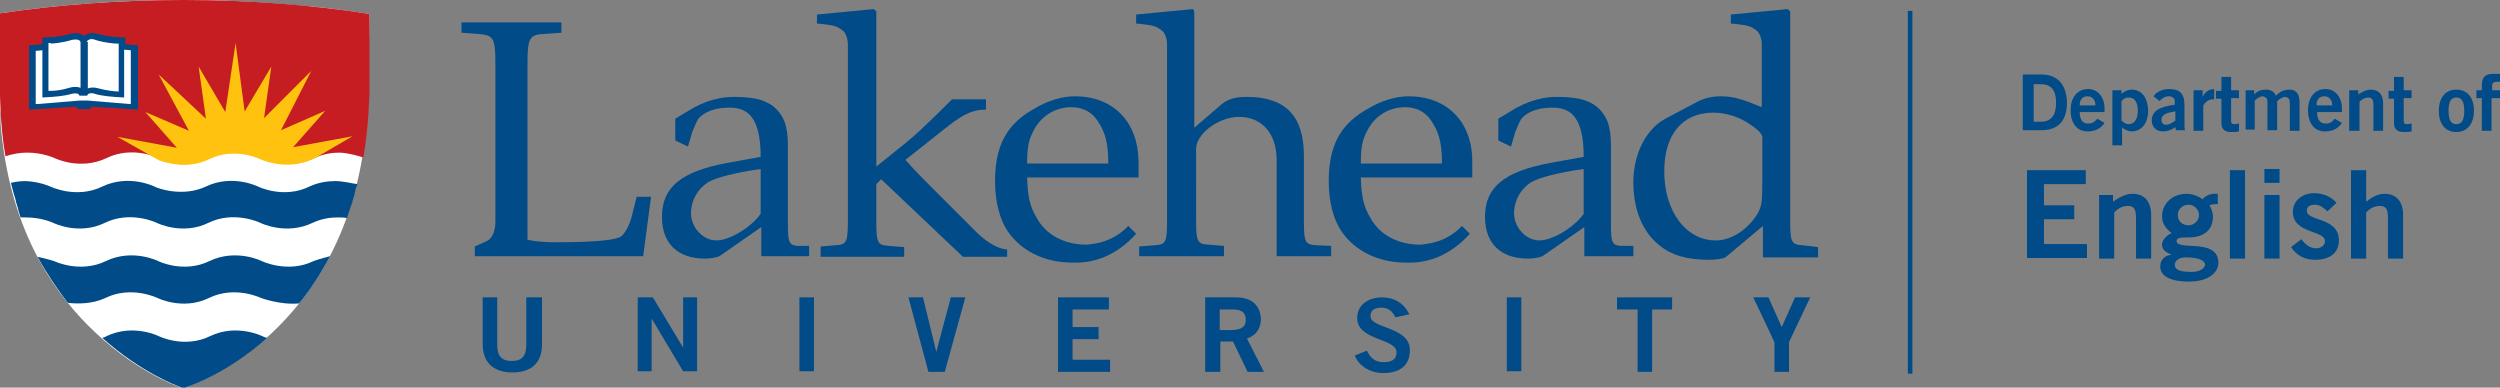 <?xml version="1.0" encoding="utf-8"?>
<!-- Generator: Adobe Illustrator 26.0.2, SVG Export Plug-In . SVG Version: 6.00 Build 0)  -->
<svg version="1.1" id="Layer_1" xmlns="http://www.w3.org/2000/svg" xmlns:xlink="http://www.w3.org/1999/xlink" x="0px" y="0px"
	 viewBox="0 0 412.8 64" style="enable-background:new 0 0 412.8 64;" xml:space="preserve">
<rect x="0" y="0" width="412.8" height="64" fill="#808080" stroke="none"/>
<style type="text/css">
	.st0{fill:#004B88;}
	.st1{fill:none;stroke:#004B88;stroke-width:0.754;stroke-miterlimit:10;}
	.st2{fill:#FFFFFF;}
	.st3{fill:#C61D23;}
	.st4{fill:#FFC20E;}
</style>
<g>
	<path class="st0" d="M334,12.3h3.1c2.4,0,4.1,1.4,4.2,4.6c0,3.3-1.7,4.6-4.2,4.6H334V12.3z M335.8,20.1h1.2c2,0,2.5-1.5,2.5-3.1
		c0-1.7-0.5-3.1-2.5-3.1h-1.2V20.1z"/>
	<path class="st0" d="M343.4,18.5c0,1.4,0.6,1.9,1.4,1.9c0.7,0,1.1-0.3,1.5-0.8l1.2,0.7c-0.6,0.9-1.5,1.4-2.8,1.4
		c-1.7,0-2.8-1.3-2.8-3.5c0-2.1,1.1-3.5,2.9-3.5c1.7,0,2.7,1.5,2.7,3.1v0.7H343.4z M346,17.4c0-0.9-0.5-1.5-1.3-1.5
		c-0.8,0-1.3,0.5-1.3,1.5H346z"/>
	<path class="st0" d="M348.8,14.9h1.5v0.6c0.5-0.4,1-0.7,1.7-0.7c1.8,0,2.7,1.6,2.7,3.6c0,1.6-0.9,3.3-2.7,3.3
		c-0.5,0-1.3-0.3-1.6-0.7h0V24h-1.6V14.9z M350.3,19.9c0.3,0.3,0.7,0.6,1.2,0.6c0.9,0,1.5-0.8,1.5-2.2c0-1.4-0.5-2.2-1.5-2.2
		c-0.7,0-0.9,0.3-1.2,0.6V19.9z"/>
	<path class="st0" d="M359.3,21.6l-0.1-0.6c-0.6,0.4-1.2,0.7-2.1,0.7c-1.2,0-1.8-0.9-1.8-1.8c0-1.5,1.2-2.3,3.8-2.6v-0.6
		c0-0.5-0.4-0.8-1-0.8c-0.7,0-1.2,0.4-1.5,0.8l-1-0.8c0.4-0.7,1.5-1.2,2.5-1.2c1.8,0,2.6,0.7,2.6,2.7v3.1c0,0.3,0,0.7,0.1,1H359.3z
		 M359.1,18.4c-1.1,0.2-2.2,0.4-2.2,1.4c0,0.5,0.3,0.8,0.8,0.8c0.5,0,1.1-0.4,1.5-0.7V18.4z"/>
	<path class="st0" d="M362.2,21.6v-6.7h1.5v1.1h0c0.4-0.8,0.9-1.2,1.9-1.3v1.7c-0.1,0-0.2,0-0.3,0c-0.8,0-1.5,0.9-1.5,1.1v4.1H362.2
		z"/>
	<path class="st0" d="M366.8,14.9v-2.2h1.6v2.2h1.3v1.3h-1.3V20c0,0.4,0.2,0.5,0.6,0.5c0.2,0,0.5-0.1,0.7-0.1v1.3
		c-0.4,0.1-0.8,0.1-1.3,0.1c-1.2,0-1.6-0.6-1.6-1.5v-4h-0.9v-1.3H366.8z"/>
	<path class="st0" d="M370.8,21.6v-6.7h1.4v0.7c0.6-0.6,1.1-0.8,2-0.8c0.7,0,1.3,0.3,1.6,1c0.6-0.6,1.2-1,2.3-1c0.7,0,1.6,0.4,1.6,2
		v4.8h-1.6v-4.7c0-0.5-0.2-0.8-0.8-0.9c-0.4,0-1,0.4-1.3,0.7v4.8h-1.6v-4.7c0-0.5-0.2-0.8-0.8-0.9c-0.4,0-1,0.4-1.3,0.7v4.8H370.8z"
		/>
	<path class="st0" d="M382.6,18.5c0,1.4,0.6,1.9,1.4,1.9s1.1-0.3,1.5-0.8l1.2,0.7c-0.6,0.9-1.5,1.4-2.8,1.4c-1.7,0-2.8-1.3-2.8-3.5
		c0-2.1,1.1-3.5,2.9-3.5c1.7,0,2.7,1.5,2.7,3.1v0.7H382.6z M385.1,17.4c0-0.9-0.5-1.5-1.3-1.5c-0.8,0-1.3,0.5-1.3,1.5H385.1z"/>
	<path class="st0" d="M387.9,21.6v-6.7h1.5v0.7c0.6-0.4,1.3-0.8,2.1-0.8c1.3,0,2,0.9,2,2.2v4.6h-1.6v-4.3c0-0.9-0.3-1.2-0.8-1.2
		c-0.7,0-1.2,0.4-1.5,0.7v4.8H387.9z"/>
	<path class="st0" d="M395.3,14.9v-2.2h1.6v2.2h1.3v1.3h-1.3V20c0,0.4,0.2,0.5,0.6,0.5c0.2,0,0.5-0.1,0.7-0.1v1.3
		c-0.4,0.1-0.8,0.1-1.3,0.1c-1.2,0-1.6-0.6-1.6-1.5v-4h-0.9v-1.3H395.3z"/>
	<path class="st0" d="M405.6,14.8c1.8,0,2.9,1.3,2.9,3.5c0,2.1-1.1,3.5-2.9,3.5s-2.9-1.3-2.9-3.5C402.7,16.1,403.8,14.8,405.6,14.8z
		 M405.6,16.1c-0.9,0-1.3,0.7-1.3,2.2s0.4,2.2,1.3,2.2c0.9,0,1.3-0.7,1.3-2.2S406.5,16.1,405.6,16.1z"/>
	<path class="st0" d="M411.4,16.2v5.4h-1.6v-5.4h-0.9v-1.3h0.9v-0.8c0-1.4,0.6-1.9,1.9-1.9h1.1v1.3h-0.4c-0.7,0-0.9,0.2-0.9,0.7v0.7
		h1.3v1.3H411.4z"/>
	<path class="st0" d="M334.7,42.7V28.1h9.7v2.3h-6.9v3.5h5v2.3h-5v4.1h7.1v2.3H334.7z"/>
	<path class="st0" d="M346.6,42.7V32.2h2.3v1.1c0.9-0.6,2-1.3,3.2-1.3c2.1,0,3.1,1.4,3.1,3.5v7.2h-2.5v-6.8c0-1.4-0.4-1.9-1.3-1.9
		c-1.1,0-1.9,0.6-2.3,1.1v7.6H346.6z"/>
	<path class="st0" d="M366.4,33.7c-0.6,0-1.2,0-1.6,0.2c0.3,0.4,0.6,1.1,0.6,1.9c0,2-1.3,3.4-4,3.4c-1.1,0-2,0-2,0.6
		c0,1.7,6.9-0.6,6.9,3.6c0,1.5-1.5,3.1-4.9,3.1c-2.8,0-4.7-0.8-4.7-2.5c0-1.3,1-1.9,1.9-1.9v0c-0.5-0.3-1.6-0.6-1.6-1.7
		c0-1,1.2-1.8,1.6-1.9c-0.9-0.7-1.6-1.5-1.6-2.8c0-1.8,1.4-3.7,4.1-3.7c0.9,0,1.9,0.4,2.6,0.9c0.5-0.6,1.3-1,2.5-0.9V33.7z
		 M359.1,43.7c0,0.8,0.7,1.2,2.8,1.2c1.6,0,2.2-0.8,2.2-1.2c0-0.5-0.7-1.2-3.2-1.2C359.5,42.5,359.1,43.3,359.1,43.7z M361.4,33.8
		c-1.1,0-1.8,0.8-1.8,1.7c0,1,0.7,1.7,1.8,1.7c0.9,0,1.7-0.8,1.7-1.7C363.1,34.6,362.3,33.8,361.4,33.8z"/>
	<path class="st0" d="M368.2,42.7V28.1h2.5v14.6H368.2z"/>
	<path class="st0" d="M373.9,30.2v-2.3h2.5v2.3H373.9z M376.4,42.7h-2.5V32.2h2.5V42.7z"/>
	<path class="st0" d="M384.3,34.9c-0.5-0.5-1.2-1.1-2-1.1c-1,0-1.4,0.4-1.4,1c0,1.8,5.3,1,5.3,4.9c0,2.2-1.7,3.2-3.9,3.2
		c-1.7,0-3.1-0.7-4-2.1l1.7-1.3c0.6,0.8,1.4,1.5,2.4,1.5c0.9,0,1.5-0.5,1.5-1.2c0-1.8-5.3-1.2-5.3-4.8c0-2,1.7-3.1,3.5-3.1
		c1.4,0,2.8,0.5,3.7,1.6L384.3,34.9z"/>
	<path class="st0" d="M388.2,42.7V28.1h2.5v5.2c0.8-0.6,1.8-1.3,3-1.3c2.1,0,3.1,1.4,3.1,3.5v7.2h-2.5v-6.8c0-1.4-0.4-1.9-1.3-1.9
		c-1.1,0-1.9,0.6-2.3,1.1v7.6H388.2z"/>
</g>
<line class="st1" x1="315.4" y1="1.8" x2="315.4" y2="61.7"/>
<path class="st2" d="M61,2.3L58.9,2c-2.9-0.4-6.1-0.9-9.6-1.1C43.1,0.3,36.8,0,30.3,0C19.6,0,9.4,0.8,0,2.2l0,0l0,0v0.2l0,13v0
	c0,0.3,0,0.5,0,0.7c0,0.3,0,0.5,0,0.8c0,0.1,0,0.2,0,0.3c0,0,0,0,0,0c0,0.5,0,1,0.1,1.6c0,0.1,0,0.1,0,0.2c0,0,0,0,0,0
	c0,0.2,0,0.5,0,0.7c0,0,0,0,0,0c0,0.1,0,0.2,0,0.4c0,0.1,0,0.2,0,0.3c1.4,17.1,8.3,27.1,14.3,33.2c7.4,7.5,14.7,10.1,15,10.2
	l0.8,0.3l0.8-0.3c0.3-0.1,7.7-2.5,15-9.9c6.2-6.2,13.4-17,14.6-34.5c0,0,0,0,0,0c0,0,0-0.1,0-0.1c0-0.5,0.1-1,0.1-1.5c0,0,0,0,0,0
	c0-0.1,0-0.2,0-0.3c0-1,0.1-2.1,0.1-3.2L61,2.3z"/>
<path class="st3" d="M60,26c0.9-5.1,1-10.6,1-10.6V2.3C51.4,0.8,41.1,0,30.3,0C19.6,0,9.4,0.8,0,2.2v13.1c0,0,0,5.5,0.9,10.5
	c0,0,0,0,0,0c1.2-0.4,2.5-0.6,3.6-0.6v0c2.6,0,4.5,0.9,4.5,0.9s4.2,2.1,8.6,0c4.3-2.1,8.6,0,8.6,0s4.2,2.1,8.5,0
	c4.3-2.1,8.6,0,8.6,0s4.2,2.1,8.6,0c1.5-0.7,3-0.9,4.2-0.9h0c0,0,0,0,0,0C57.8,25.3,59.3,25.8,60,26z"/>
<g>
	<path class="st0" d="M87.1,49.1h2.4v7.7c0,3.6-2.3,4.7-4.9,4.7c-2.6,0-4.9-1.2-4.9-4.7v-7.7h2.4v7.8c0,2,0.8,2.7,2.4,2.7
		c1.6,0,2.4-0.7,2.4-2.7V49.1z"/>
	<path class="st0" d="M105.3,61.4V49.1h2.5l5,8.3h0v-8.3h2.3v12.2h-2.3l-5.2-8.7h0v8.7H105.3z"/>
	<path class="st0" d="M132,61.4V49.1h2.4v12.2H132z"/>
	<path class="st0" d="M150,49.1h2.4l2.2,9h0l2.4-9h2.4L156,61.4h-2.7L150,49.1z"/>
	<path class="st0" d="M174.7,61.4V49.1h8.4v2h-6V54h4.3v2h-4.3v3.4h6.2v2H174.7z"/>
	<path class="st0" d="M199,61.4V49.1h5.1c2.9,0,4,1.6,4.1,3.6c0,1.5-0.8,2.7-2.3,3.2l2.8,5.5h-2.7l-2.4-5h-2.1v5H199z M201.4,54.5
		h1.8c1.9,0,2.5-0.6,2.5-1.7c0-1.2-0.7-1.7-2.1-1.7h-2.2V54.5z"/>
	<path class="st0" d="M230.4,52.4c-0.4-0.9-1.1-1.6-2.3-1.6c-1.1,0-1.8,0.4-1.8,1.4c0,2.1,6.5,1.7,6.5,5.6c0,2.5-1.6,3.8-4.4,3.8
		c-2.1,0-4-1.1-4.7-2.9l2-0.8c0.6,1.2,1.3,1.9,2.8,1.9c1.2,0,2.1-0.4,2.1-1.6c0-2.4-6.5-1.9-6.5-5.7c0-2.2,1.9-3.4,4.1-3.4
		c2,0,3.7,1,4.5,2.8L230.4,52.4z"/>
	<path class="st0" d="M248.8,61.4V49.1h2.4v12.2H248.8z"/>
	<path class="st0" d="M276.1,49.1v2h-3.3v10.3h-2.4V51.1H267v-2H276.1z"/>
	<path class="st0" d="M294.2,54l2.2-4.9h2.5l-3.5,7.4v4.9H293v-4.9l-3.5-7.4h2.5L294.2,54z"/>
</g>
<path class="st2" d="M21.9,17.2H5.5V8.1h2.2V6.9l6.2-0.8l6,0.7v1.3h2V17.2z"/>
<path class="st0" d="M51.8,43.1c-4.3,2.1-8.6,0-8.6,0s-4.2-2.1-8.6,0c-4.3,2.1-8.5,0-8.5,0s-4.2-2.1-8.6,0c-4.3,2.1-8.6,0-8.6,0
	s-1.3-0.4-2.7-0.7c1.6,2.9,3.3,5.4,5,7.6c1.6,0.2,4.1,0.2,6.2-0.8c4.3-2.1,8.6,0,8.6,0s4.2,2.1,8.5,0c4.3-2.1,8.6,0,8.6,0
	s3.2,1.2,6.3,0.9c1.8-2.2,3.5-4.8,5.1-7.8C53.8,42.5,52.6,42.8,51.8,43.1z"/>
<path class="st0" d="M55.4,29.9c-1.3,0-2.8,0.2-4.3,0.9c-4.3,2.1-8.5,0-8.5,0s-4.2-2.1-8.6,0c-3.8,1.8-8,0.3-8.5,0
	c0,0-4.2-2.1-8.6,0c-4.3,2.1-8.6,0-8.6,0S6.6,30,4.2,29.9v0c-0.8,0-1.6,0.1-2.4,0.3c0.1,0.5,0.3,1,0.4,1.5c0,0,0,0,0,0
	c0.1,0.5,0.3,0.9,0.4,1.4c0,0,0,0.1,0,0.1c0.1,0.4,0.3,0.9,0.4,1.3c0,0,0,0.1,0,0.1c0.1,0.4,0.3,0.9,0.4,1.3c0,0,0,0,0,0
	c0.3,0,0.6,0,0.9,0v0c2.6,0,4.5,0.9,4.5,0.9s4.2,2.1,8.5,0c4.3-2.1,8.6,0,8.6,0s4.2,2.1,8.5,0c4.3-2.1,8.6,0,8.6,0s4.2,2.1,8.6,0
	c1.5-0.7,2.9-0.9,4.2-0.9c0,0,0,0,0,0h0c0.3,0,1,0,1.5,0.1c0.3-0.9,0.6-1.8,0.9-2.7c0,0,0,0,0,0c0.1-0.5,0.3-0.9,0.4-1.4
	c0,0,0,0,0-0.1c0.1-0.4,0.2-0.9,0.4-1.3c0,0,0,0,0-0.1C58.2,30.3,56.6,29.9,55.4,29.9z"/>
<path class="st0" d="M44.1,55.8c-0.4-0.1-0.8-0.3-0.8-0.3s-4.2-2.1-8.6,0c-4.3,2.1-8.5,0-8.5,0s-4.2-2.1-8.6,0
	c-0.1,0.1-0.4,0.2-0.7,0.3c6.5,5.8,12.4,7.9,12.6,8l0.8,0.3l0.8-0.3C31.4,63.7,37.5,61.7,44.1,55.8z"/>
<path class="st4" d="M34.5,26.3c4.3-2.1,8.5,0,8.5,0s4.2,2,8.6,0c0.2-0.1,0.4-0.2,0.6-0.3l6-3.5l-9.8,1.8l5.3-6l-7.3,3.2l5-9.8
	l-7.8,7.8l1.2-8.5l-4.4,7.4L38.9,7.1l-1.7,11.4l-4.4-7.5l1.2,8.6l-7.8-7.3l5,9.3l-7.2-3.1l5.2,5.9l-9.8-1.8l6.9,3.9
	C27.5,26.9,31,28,34.5,26.3z"/>
<path class="st0" d="M177.5,15.9c-2.1,0-4.5,0.7-6.8,2.1c-1.8,1-3.2,2.2-4.2,3.6c-1.5,2.1-2.2,4.8-2.2,8.3c0,3.5,0.8,6.6,2.4,8.7
	c2,2.7,5.3,4.4,9,4.7l0,0c2.7,0.2,4.4,0,6.5-0.8c2-0.8,3.9-2.2,5.4-3.9l-1.3-1.3c-1,1.1-2.6,2.2-4.5,2.7c-0.7,0.2-1.5,0.3-2.3,0.4
	c-0.1,0-0.1,0-0.1,0c-3.6,0-6.7-1.6-8.2-4.4c-1.1-1.8-1.5-3.4-1.6-6.7h18.3l0,0h0.1v-2.7C187.9,20.1,183.8,15.9,177.5,15.9z
	 M169.6,27.1c0-2.6,0.2-3.9,1-5.4c1.2-2.5,3.6-4,6.3-4c1.8,0,3.3,0.7,4.3,2.2c1.2,1.8,1.8,3.4,1.8,7.1H169.6z"/>
<path class="st0" d="M232.6,15.9c-2.1,0-4.5,0.7-6.8,2.1c-1.8,1-3.2,2.2-4.2,3.6c-1.5,2.1-2.2,4.8-2.2,8.3c0,3.5,0.8,6.6,2.4,8.7
	c2,2.7,5.3,4.4,9,4.7l0,0c2.7,0.2,4.4,0,6.5-0.8c2-0.8,3.9-2.2,5.4-3.9l-1.3-1.3c-1,1.1-2.6,2.2-4.5,2.7c-0.7,0.2-1.5,0.3-2.3,0.4
	c0,0-0.1,0-0.1,0c-3.6,0-6.7-1.6-8.2-4.4c-1.1-1.8-1.5-3.4-1.6-6.7h18.3l0,0h0.1v-2.7C243.1,20.1,238.9,15.9,232.6,15.9z
	 M224.7,27.1c0-2.6,0.2-3.9,1-5.4c1.2-2.5,3.6-4,6.3-4c1.8,0,3.3,0.7,4.3,2.2c1.2,1.8,1.8,3.4,1.8,7.1H224.7z"/>
<path class="st0" d="M131.7,40.6c-1.3-0.1-1.6-0.5-1.6-3.2V27.1c0-0.2,0-0.4,0-0.6c0-1.1,0-2.2,0-2.5c0-1.6-0.2-3-0.6-4
	c-0.4-1-1.1-1.9-1.9-2.5c-0.8-0.6-1.8-1-2.8-1.2c-1-0.2-2.2-0.3-3.6-0.3c-1,0-2.1,0.1-3.1,0.4c0,0-0.1,0-0.1,0
	c-0.7,0.2-1.4,0.4-2,0.7c-0.1,0-0.2,0.1-0.3,0.1c-0.4,0.2-0.8,0.4-1.2,0.6l-3,1.8v3.6l2.1,1l0.7-2.4c0.5-1.2,0.8-2,1.2-2.4
	c0,0,0,0,0,0c0.6-0.6,2.2-1.8,5.6-1.6c2.2,0.2,4.5,1.4,4.5,8.1l-5.5,1c-7.6,1.4-10.8,4-10.8,8.9c0,4.4,2.6,6.9,7.1,6.9
	c1,0,2-0.2,2.4-0.4l6.9-4.8l0,4.8c0,0,0,0,0,0h7.9c0,0,0,0,0,0v-1.7L131.7,40.6z M125.6,35.3c-1.6,2.3-5.2,4.4-7.3,4.4
	c-2.2,0-4.2-2.1-4.2-4.5c0-2.1,1.1-4,2.8-5.1c1.4-0.8,4.5-1.6,8.7-2.2V35.3z"/>
<path class="st0" d="M267.6,40.6c-1.3-0.1-1.6-0.5-1.6-3.2V27.1c0-0.2,0-0.4,0-0.6c0-1.1,0-2.2,0-2.5c0-1.6-0.2-3-0.6-4
	c-0.4-1-1.1-1.9-1.9-2.5c-0.8-0.6-1.8-1-2.8-1.2c-1-0.2-2.2-0.3-3.6-0.3c-1,0-2.1,0.1-3.1,0.4c0,0-0.1,0-0.1,0
	c-0.7,0.2-1.4,0.4-2,0.7c-0.1,0-0.2,0.1-0.3,0.1c-0.4,0.2-0.8,0.4-1.2,0.6l-3,1.8v3.6l2.1,1l0.7-2.4c0.5-1.2,0.8-2,1.2-2.4
	c0,0,0,0,0,0c0.6-0.6,2.2-1.8,5.6-1.6c2.2,0.2,4.5,1.4,4.5,8.1l-5.5,1c-7.6,1.4-10.8,4-10.8,8.9c0,4.4,2.6,6.9,7.1,6.9
	c1,0,2-0.2,2.4-0.4l6.9-4.8l0,4.8c0,0,0,0,0,0h8.1c0,0,0,0,0,0v-1.7L267.6,40.6z M261.5,35.3c-1.6,2.3-5.2,4.4-7.3,4.4
	c-2.2,0-4.2-2.1-4.2-4.5c0-2.1,1.1-4,2.8-5.1c1.4-0.8,4.5-1.6,8.7-2.2V35.3z"/>
<path class="st0" d="M105.1,32.6l-0.7,2.8c-0.5,2.2-1.5,3.4-1.8,3.6c-0.7,0.6-4,1-10.7,1c-2,0-3.3-0.1-4.8-0.4V10.6
	c0-4.4,0.3-4.9,2.9-5l2.7-0.2V3.7c0,0,0,0,0,0v0H76.2v0.2h0v1.5l2.7,0.2c2.6,0.2,2.9,0.6,2.9,5v25.9c0,1.6-0.5,2.9-1.4,3.3l-2,0.9
	v0.9h0v0.7h0v0c0,0,0,0,0.1,0h17.9c0.1,0,0.2,0,0.4,0c0.6,0,1,0,1.4,0h8l1.3-9.8H105.1z"/>
<path class="st0" d="M217.4,40.5c-1.9-0.1-2.1-0.5-2.1-4V25.7c0-6.6-3.1-9.7-9.4-9.7c-2.1,0-3.3,0.4-4.4,1.4l-4.3,3.7V2v0V1.9
	L197,1.5l-9.4,0.9v1.5c0.5,0,1.1,0.1,1.9,0.2c0.8,0.1,1.4,0.3,1.7,0.5c0.4,0.3,0.8,0.4,1.1,1c0.3,0.6,0.4,1.1,0.4,1.7v29.2
	c0,3.5-0.2,3.9-2.1,4l-2.5,0.2v0.9h0v0.7h0v0c0,0,0,0,0.1,0h13.8c0,0,0,0,0.1,0v-1.7l-2.5-0.2c-1.9-0.1-2.1-0.5-2.1-4V24.6
	c0-2.5,3.7-5.3,7.1-5.3c3.8,0,6.2,2.8,6.2,7.1v15.9c0,0,0,0,0,0h9c0,0,0,0,0,0v-1.7L217.4,40.5z"/>
<path class="st0" d="M297.7,40.5c-1.9-0.1-2.1-0.5-2.1-4V2l0,0V1.9l-0.4-0.4l-9.4,0.9v1.5c0.5,0,1.1,0.1,1.9,0.2
	c0.8,0.1,1.4,0.3,1.7,0.5c0.4,0.3,0.8,0.4,1.1,1c0.3,0.6,0.4,1.1,0.4,1.7v10.4c-3.1-1.3-4.7-1.8-6.7-1.8c-1.5,0-2.9,0.3-4.3,1.1
	l-4.9,2.6c-3.2,1.7-5.3,5.8-5.3,10.5c0,4.5,1.5,8.2,4.3,10.4c1.9,1.6,4.5,2.4,8.2,2.4c1.1,0,2.4-0.2,2.7-0.4l6.2-5.2l0,5.2
	c0,0,0,0,0,0h9c0,0,0,0,0.1,0v-1.7L297.7,40.5z M291,29.8c0,3.6-0.1,4.2-0.8,5.5c-1.6,2.6-4.3,4.4-6.9,4.4c-4.9,0-8.5-4.8-8.5-11.4
	c0-6.1,3-9.7,8.1-9.7c2.1,0,4.4,0.7,6.3,2.1c1.2,0.8,1.8,1.5,1.8,2V29.8z"/>
<path class="st0" d="M145.5,29.6L159,42.4l7.3,0l0-1.2c-1.4-0.1-3.1-1-4.9-2.7l-8.3-8.3c-2-2-2.6-2.7-3.6-3.8l7.2-5.7
	c2.6-2,4.1-2.6,6.1-2.6v-1.7h-5.6c-3.6,3.6-6.2,6.1-8.4,7.8l-4.1,3.3V8.5h0V1.9l-0.4-0.4l-9.4,0.9v1.5c0.5,0,1.1,0.1,1.9,0.2
	c0.8,0.1,1.4,0.3,1.7,0.5c0.4,0.3,0.8,0.4,1.1,1c0.3,0.6,0.4,1.2,0.4,1.8v1.2l0,0v27.9c0,3.5-0.2,3.9-2.1,4l-2.4,0.2v1.7
	c0,0,0,0,0.1,0h13.6c0,0,0,0,0.1,0v0l0,0v-0.7l0,0v-0.9l-2.5-0.2c-1.9-0.1-2.1-0.5-2.1-4v-6.2L145.5,29.6z"/>
<path class="st0" d="M22.8,7.5L22.8,7.5l-2.1-0.2l0-1.1L19,6.1c-1.5-0.1-2.8-0.5-2.8-0.5l0,0c-0.8-0.2-1.6-0.2-2.1,0.2
	c-0.1,0.1-0.2,0.1-0.2,0.2c-0.1-0.1-0.1-0.1-0.2-0.2c-0.6-0.4-1.3-0.4-2.1-0.2l0,0c0,0-1.3,0.4-2.8,0.5L7,6.2l0,1.1L4.8,7.5h0v10.6
	l7.8-0.5l0.2,0.4h2.1l0.2-0.4l7.7,0.5L22.8,7.5L22.8,7.5z M14.3,6.9c0.1-0.1,0.1-0.2,0.3-0.3c0.3-0.2,0.7-0.2,1.2,0
	c0.2,0.1,1.7,0.5,3.4,0.6h0.4l0,7.9h-0.3c-1.6-0.1-3-0.5-3-0.5l0,0c-0.7-0.2-1.3-0.2-1.8,0V6.9z M8.4,7.2c1.7-0.1,3.2-0.5,3.4-0.6
	c0.5-0.1,0.9-0.1,1.2,0c0.2,0.1,0.3,0.3,0.3,0.4v7.5c-0.5-0.2-1.2-0.2-1.9,0l0,0c0,0-1.4,0.5-3.1,0.5H8l0-7.9H8.4z M21.7,17.2
	l-7.3-0.6l-1.2,0l-7.3,0.6V8.4L7,8.3l0,7.8L8.6,16c1.6-0.1,3-0.4,3.2-0.5c0.5-0.1,0.8-0.1,1.1,0c0.1,0.1,0.2,0.2,0.2,0.3h1.3v0
	c0-0.1,0.1-0.2,0.2-0.3c0.2-0.1,0.6-0.2,1.1,0c0.2,0.1,1.6,0.4,3.2,0.5l1.6,0.1l0-7.9l1.1,0.1V17.2z"/>
</svg>
